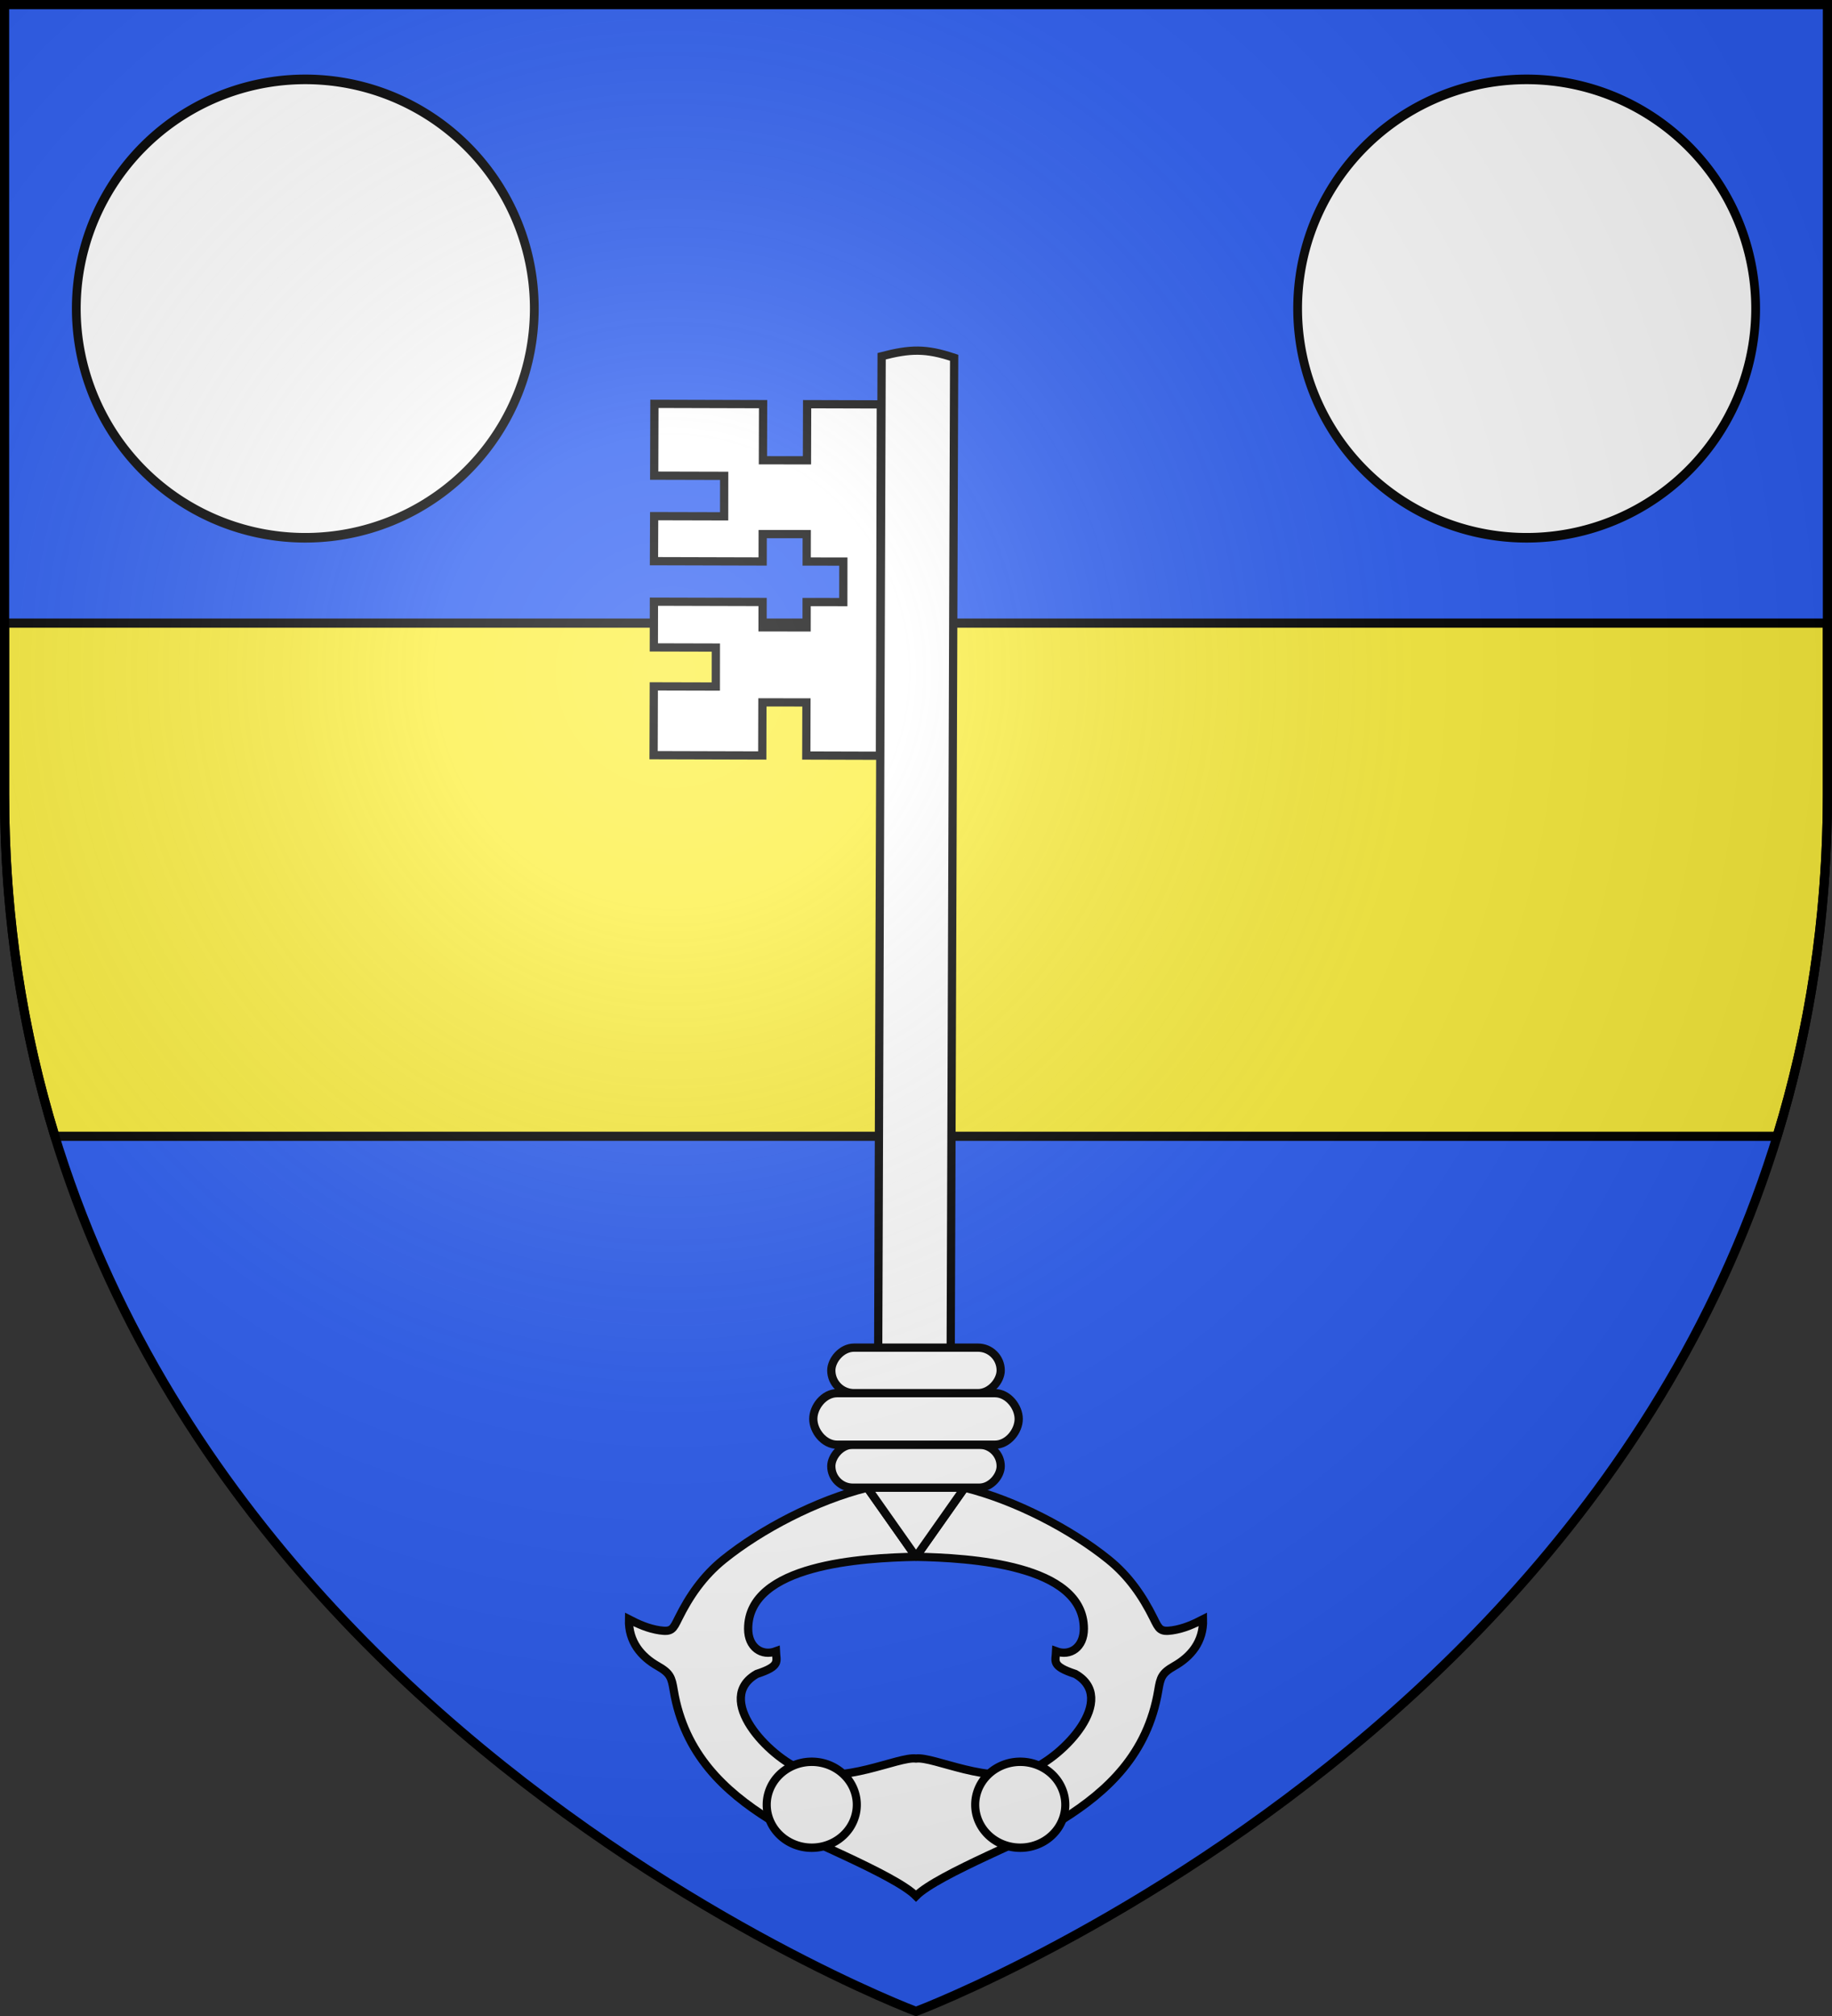 <?xml version="1.0" encoding="UTF-8" standalone="no"?>
<svg
   xmlns:dc="http://purl.org/dc/elements/1.1/"
   xmlns:cc="http://creativecommons.org/ns#"
   xmlns:rdf="http://www.w3.org/1999/02/22-rdf-syntax-ns#"
   xmlns:svg="http://www.w3.org/2000/svg"
   xmlns="http://www.w3.org/2000/svg"
   xmlns:xlink="http://www.w3.org/1999/xlink"
   xmlns:sodipodi="http://sodipodi.sourceforge.net/DTD/sodipodi-0.dtd"
   xmlns:inkscape="http://www.inkscape.org/namespaces/inkscape"
   width="600"
   height="660"
   viewBox="0 0 600 660"
   id="svg2"
   sodipodi:version="0.32"
   inkscape:version="0.46"
   sodipodi:docname="Blason_Bathelemont-les-Bauzemont-A_54.svg"
   inkscape:output_extension="org.inkscape.output.svg.inkscape"
   version="1.0">
  <rect x="0" y="0" width="600" height="660" fill="#333333" stroke="none"/>
  <sodipodi:namedview
     inkscape:window-height="977"
     inkscape:window-width="1280"
     inkscape:pageshadow="2"
     inkscape:pageopacity="0.0"
     guidetolerance="10.0"
     gridtolerance="10.0"
     objecttolerance="10.0"
     borderopacity="1.0"
     bordercolor="#666666"
     pagecolor="#ffffff"
     id="base"
     showgrid="false"
     inkscape:zoom="1.1621212"
     inkscape:cx="300"
     inkscape:cy="330"
     inkscape:window-x="-4"
     inkscape:window-y="-4"
     inkscape:current-layer="layer4"
     inkscape:object-nodes="true"
     inkscape:window-maximized="1" />
  <defs
     id="defs4">
    <radialGradient
       id="Gradient1"
       gradientUnits="userSpaceOnUse"
       cx="-80"
       cy="-80"
       r="405">
      <stop
         style="stop-color:#fff;stop-opacity:0.31"
         offset="0"
         id="stop7" />
      <stop
         style="stop-color:#fff;stop-opacity:0.25"
         offset="0.19"
         id="stop9" />
      <stop
         style="stop-color:#6b6b6b;stop-opacity:0.125"
         offset="0.6"
         id="stop11" />
      <stop
         style="stop-color:#000;stop-opacity:0.125"
         offset="1"
         id="stop13" />
    </radialGradient>
    <clipPath
       id="shield_cut">
      <path
         id="shield"
         d="M -298.5,-298.5 L 298.5,-298.5 L 298.5,-40 C 298.5,246.31 0,358.5 0,358.5 C 0,358.5 -298.5,246.31 -298.5,-40 L -298.5,-298.5 z" />
    </clipPath>
  </defs>
  <g
     id="layer4"
     inkscape:label="Fond écu"
     inkscape:groupmode="layer"
     transform="translate(300,300)">
    <use
       xlink:href="#shield"
       id="use18"
       style="fill:#2b5df2"
       x="0"
       y="0"
       width="600"
       height="660" />
    <path
       style="fill:#fcef3c;stroke:#000000;stroke-opacity:1;stroke-width:3"
       d="M -298.5,-96 L -298.5,-40 C -298.5,0.817 -292.404,38.081 -282,72 L 282,72 C 292.404,38.081 298.5,0.817 298.5,-40 L 298.5,-96 L -298.5,-96 z"
       id="use2406" />
  </g>
  <g
     id="layer3"
     inkscape:label="Meubles"
     inkscape:groupmode="layer"
     transform="translate(300,300)">
    <g
       id="g3085"
       transform="matrix(0.9,0,0,0.9,-599.45,53.575)">
      <path
         style="fill:#ffffff;fill-opacity:1;fill-rule:evenodd;stroke:#000000;stroke-width:3;stroke-linecap:butt;stroke-linejoin:miter;stroke-miterlimit:4;stroke-dasharray:none;stroke-opacity:1"
         d="M 653.251,-245.762 L 626.437,-245.838 L 626.38,-225.418 L 610.354,-225.435 L 610.411,-245.854 L 570.865,-245.963 L 570.784,-219.838 L 596.246,-219.774 L 596.23,-205.043 L 570.768,-205.107 L 570.705,-188.73 L 610.251,-188.622 L 610.267,-198.585 L 626.293,-198.568 L 626.277,-188.605 L 639.616,-188.583 L 639.6,-173.851 L 626.261,-173.874 L 626.25,-164.638 L 610.225,-164.655 L 610.235,-173.891 L 570.69,-173.999 L 570.657,-157.362 L 593.225,-157.305 L 593.211,-143.125 L 570.642,-143.182 L 570.564,-118.162 L 610.11,-118.053 L 610.163,-137.369 L 626.189,-137.352 L 626.135,-118.037 L 652.95,-117.961 L 653.251,-245.762 z"
         id="path7859"
         sodipodi:nodetypes="ccccccccccccccccccccccccccccccccc" />
      <path
         style="fill:#ffffff;fill-opacity:1;fill-rule:evenodd;stroke:#000000;stroke-width:3;stroke-linecap:butt;stroke-linejoin:miter;stroke-miterlimit:4;stroke-dasharray:none;stroke-opacity:1"
         d="M 679.937,-262.718 C 669.644,-266.19 663.863,-265.968 653.552,-263.281 L 652.192,129.083 L 678.578,129.167 L 679.937,-262.718 z"
         id="path7861"
         sodipodi:nodetypes="ccccc" />
      <path
         sodipodi:nodetypes="cssscssscssscsssccsccscsccscc"
         id="path7895"
         d="M 683.772,148.284 C 702.389,152.937 722.452,163.464 736.047,174.407 C 743.549,180.446 748.571,187.837 752.534,195.842 C 754.474,199.763 754.928,200.843 759.343,200.188 C 763.517,199.569 767.091,197.942 770.505,196.184 C 770.724,204.385 765.971,209.822 760.06,213.176 C 755.473,215.779 755.005,217.323 754.223,222.014 C 750.346,245.266 735.593,258.769 719.51,268.889 C 709.928,274.918 673.972,288.838 666.057,296.819 C 658.142,288.838 622.186,274.918 612.604,268.889 C 596.521,258.769 581.767,245.266 577.89,222.014 C 577.108,217.323 576.64,215.779 572.053,213.176 C 566.143,209.822 561.39,204.385 561.609,196.184 C 565.022,197.942 568.596,199.569 572.77,200.188 C 577.185,200.843 577.64,199.763 579.58,195.842 C 583.542,187.837 588.565,180.446 596.066,174.407 C 609.661,163.464 629.724,152.937 648.341,148.284 L 666.057,173.43 C 646.686,173.831 605.014,176.138 604.975,199.602 C 604.964,206.439 609.973,209.687 615.062,207.805 C 615.199,211.433 616.993,213.147 608.098,216.057 C 592.37,225.011 612.34,246.199 624.738,251.067 C 639.127,256.717 659.633,245.957 666.057,246.819 C 672.481,245.957 692.986,256.717 707.375,251.067 C 719.773,246.199 739.744,225.011 724.015,216.057 C 715.121,213.147 716.914,211.433 717.052,207.805 C 722.141,209.687 727.15,206.439 727.138,199.602 C 727.099,176.138 685.427,173.831 666.057,173.43 L 683.772,148.284 z"
         style="fill:#ffffff;stroke:#000000;stroke-width:3;stroke-linecap:butt;stroke-linejoin:miter;stroke-miterlimit:4;stroke-dasharray:none;stroke-opacity:1" />
      <path
         transform="matrix(-1.446,0,0,1.502,1893.042,-377.73)"
         d="M 833.638,427.003 A 11.334,10.405 0 1 1 810.97,427.003 A 11.334,10.405 0 1 1 833.638,427.003 z"
         sodipodi:ry="10.404989"
         sodipodi:rx="11.334006"
         sodipodi:cy="427.00256"
         sodipodi:cx="822.30383"
         id="path7941"
         style="fill:#ffffff;fill-opacity:1;stroke:#000000;stroke-width:2.036;stroke-linecap:butt;stroke-linejoin:round;stroke-miterlimit:4;stroke-dasharray:none;stroke-opacity:1"
         sodipodi:type="arc" />
      <path
         sodipodi:type="arc"
         style="fill:#ffffff;fill-opacity:1;stroke:#000000;stroke-width:2.036;stroke-linecap:butt;stroke-linejoin:round;stroke-miterlimit:4;stroke-dasharray:none;stroke-opacity:1"
         id="path8042"
         sodipodi:cx="822.30383"
         sodipodi:cy="427.00256"
         sodipodi:rx="11.334006"
         sodipodi:ry="10.404989"
         d="M 833.638,427.003 A 11.334,10.405 0 1 1 810.97,427.003 A 11.334,10.405 0 1 1 833.638,427.003 z"
         transform="matrix(1.446,0,0,1.502,-560.928,-377.73)" />
      <path
         id="path8051"
         d="M 666.057,173.43 L 683.772,148.284 L 648.341,148.284 L 666.057,173.43 z"
         style="fill:#ffffff;fill-opacity:1;stroke:#000000;stroke-width:3;stroke-linecap:butt;stroke-linejoin:round;stroke-miterlimit:4;stroke-dasharray:none;stroke-opacity:1" />
      <rect
         transform="scale(-1,1)"
         ry="7.812"
         y="132.659"
         x="-696.879"
         height="15.625"
         width="61.645"
         id="rect8049"
         style="fill:#ffffff;fill-opacity:1;stroke:#000000;stroke-width:3;stroke-linecap:butt;stroke-linejoin:round;stroke-miterlimit:4;stroke-dasharray:none;stroke-opacity:1" />
      <path
         sodipodi:nodetypes="ccsccsc"
         id="rect8053"
         d="M 694.751,113.909 L 637.361,113.909 C 632.552,113.909 628.68,118.885 628.68,123.284 C 628.68,127.683 632.552,132.659 637.361,132.659 L 694.751,132.659 C 699.56,132.659 703.432,127.683 703.432,123.284 C 703.432,118.885 699.56,113.909 694.751,113.909 z"
         style="fill:#ffffff;fill-opacity:1;stroke:#000000;stroke-width:3;stroke-linecap:butt;stroke-linejoin:round;stroke-miterlimit:4;stroke-dasharray:none;stroke-opacity:1" />
      <rect
         transform="scale(-1,1)"
         style="fill:#ffffff;fill-opacity:1;stroke:#000000;stroke-width:3;stroke-linecap:butt;stroke-linejoin:round;stroke-miterlimit:4;stroke-dasharray:none;stroke-opacity:1"
         id="rect8056"
         width="61.645"
         height="16.558"
         x="-696.879"
         y="97.351"
         ry="8.279" />
    </g>
    <path
       sodipodi:type="arc"
       style="opacity:1;fill:#ffffff;fill-opacity:1;fill-rule:nonzero;stroke:#000000;stroke-width:2.978;stroke-linecap:butt;stroke-linejoin:round;stroke-miterlimit:4;stroke-dasharray:none;stroke-dashoffset:0;stroke-opacity:1"
       id="path3297"
       sodipodi:cx="-582.90674"
       sodipodi:cy="123.94484"
       sodipodi:rx="77.883156"
       sodipodi:ry="71.190071"
       d="M -505.024,123.945 A 77.883,71.19 0 1 1 -660.79,123.945 A 77.883,71.19 0 1 1 -505.024,123.945 z"
       transform="matrix(0.963,0,0,1.054,761.328,-329.615)" />
    <use
       x="0"
       y="0"
       xlink:href="#path3297"
       id="use3299"
       transform="translate(-400,0)"
       width="600"
       height="660" />
  </g>
  <g
     id="layer2"
     inkscape:label="Reflet final"
     inkscape:groupmode="layer"
     transform="translate(300,300)"
     sodipodi:insensitive="true">
    <use
       xlink:href="#shield"
       id="use22"
       style="fill:url(#Gradient1)"
       x="0"
       y="0"
       width="600"
       height="660" />
  </g>
  <g
     id="layer1"
     inkscape:label="Contour final"
     inkscape:groupmode="layer"
     transform="translate(300,300)"
     sodipodi:insensitive="true">
    <use
       xlink:href="#shield"
       style="fill:none;stroke:#000000;stroke-width:3"
       id="use25"
       x="0"
       y="0"
       width="600"
       height="660" />
  </g>
</svg>
